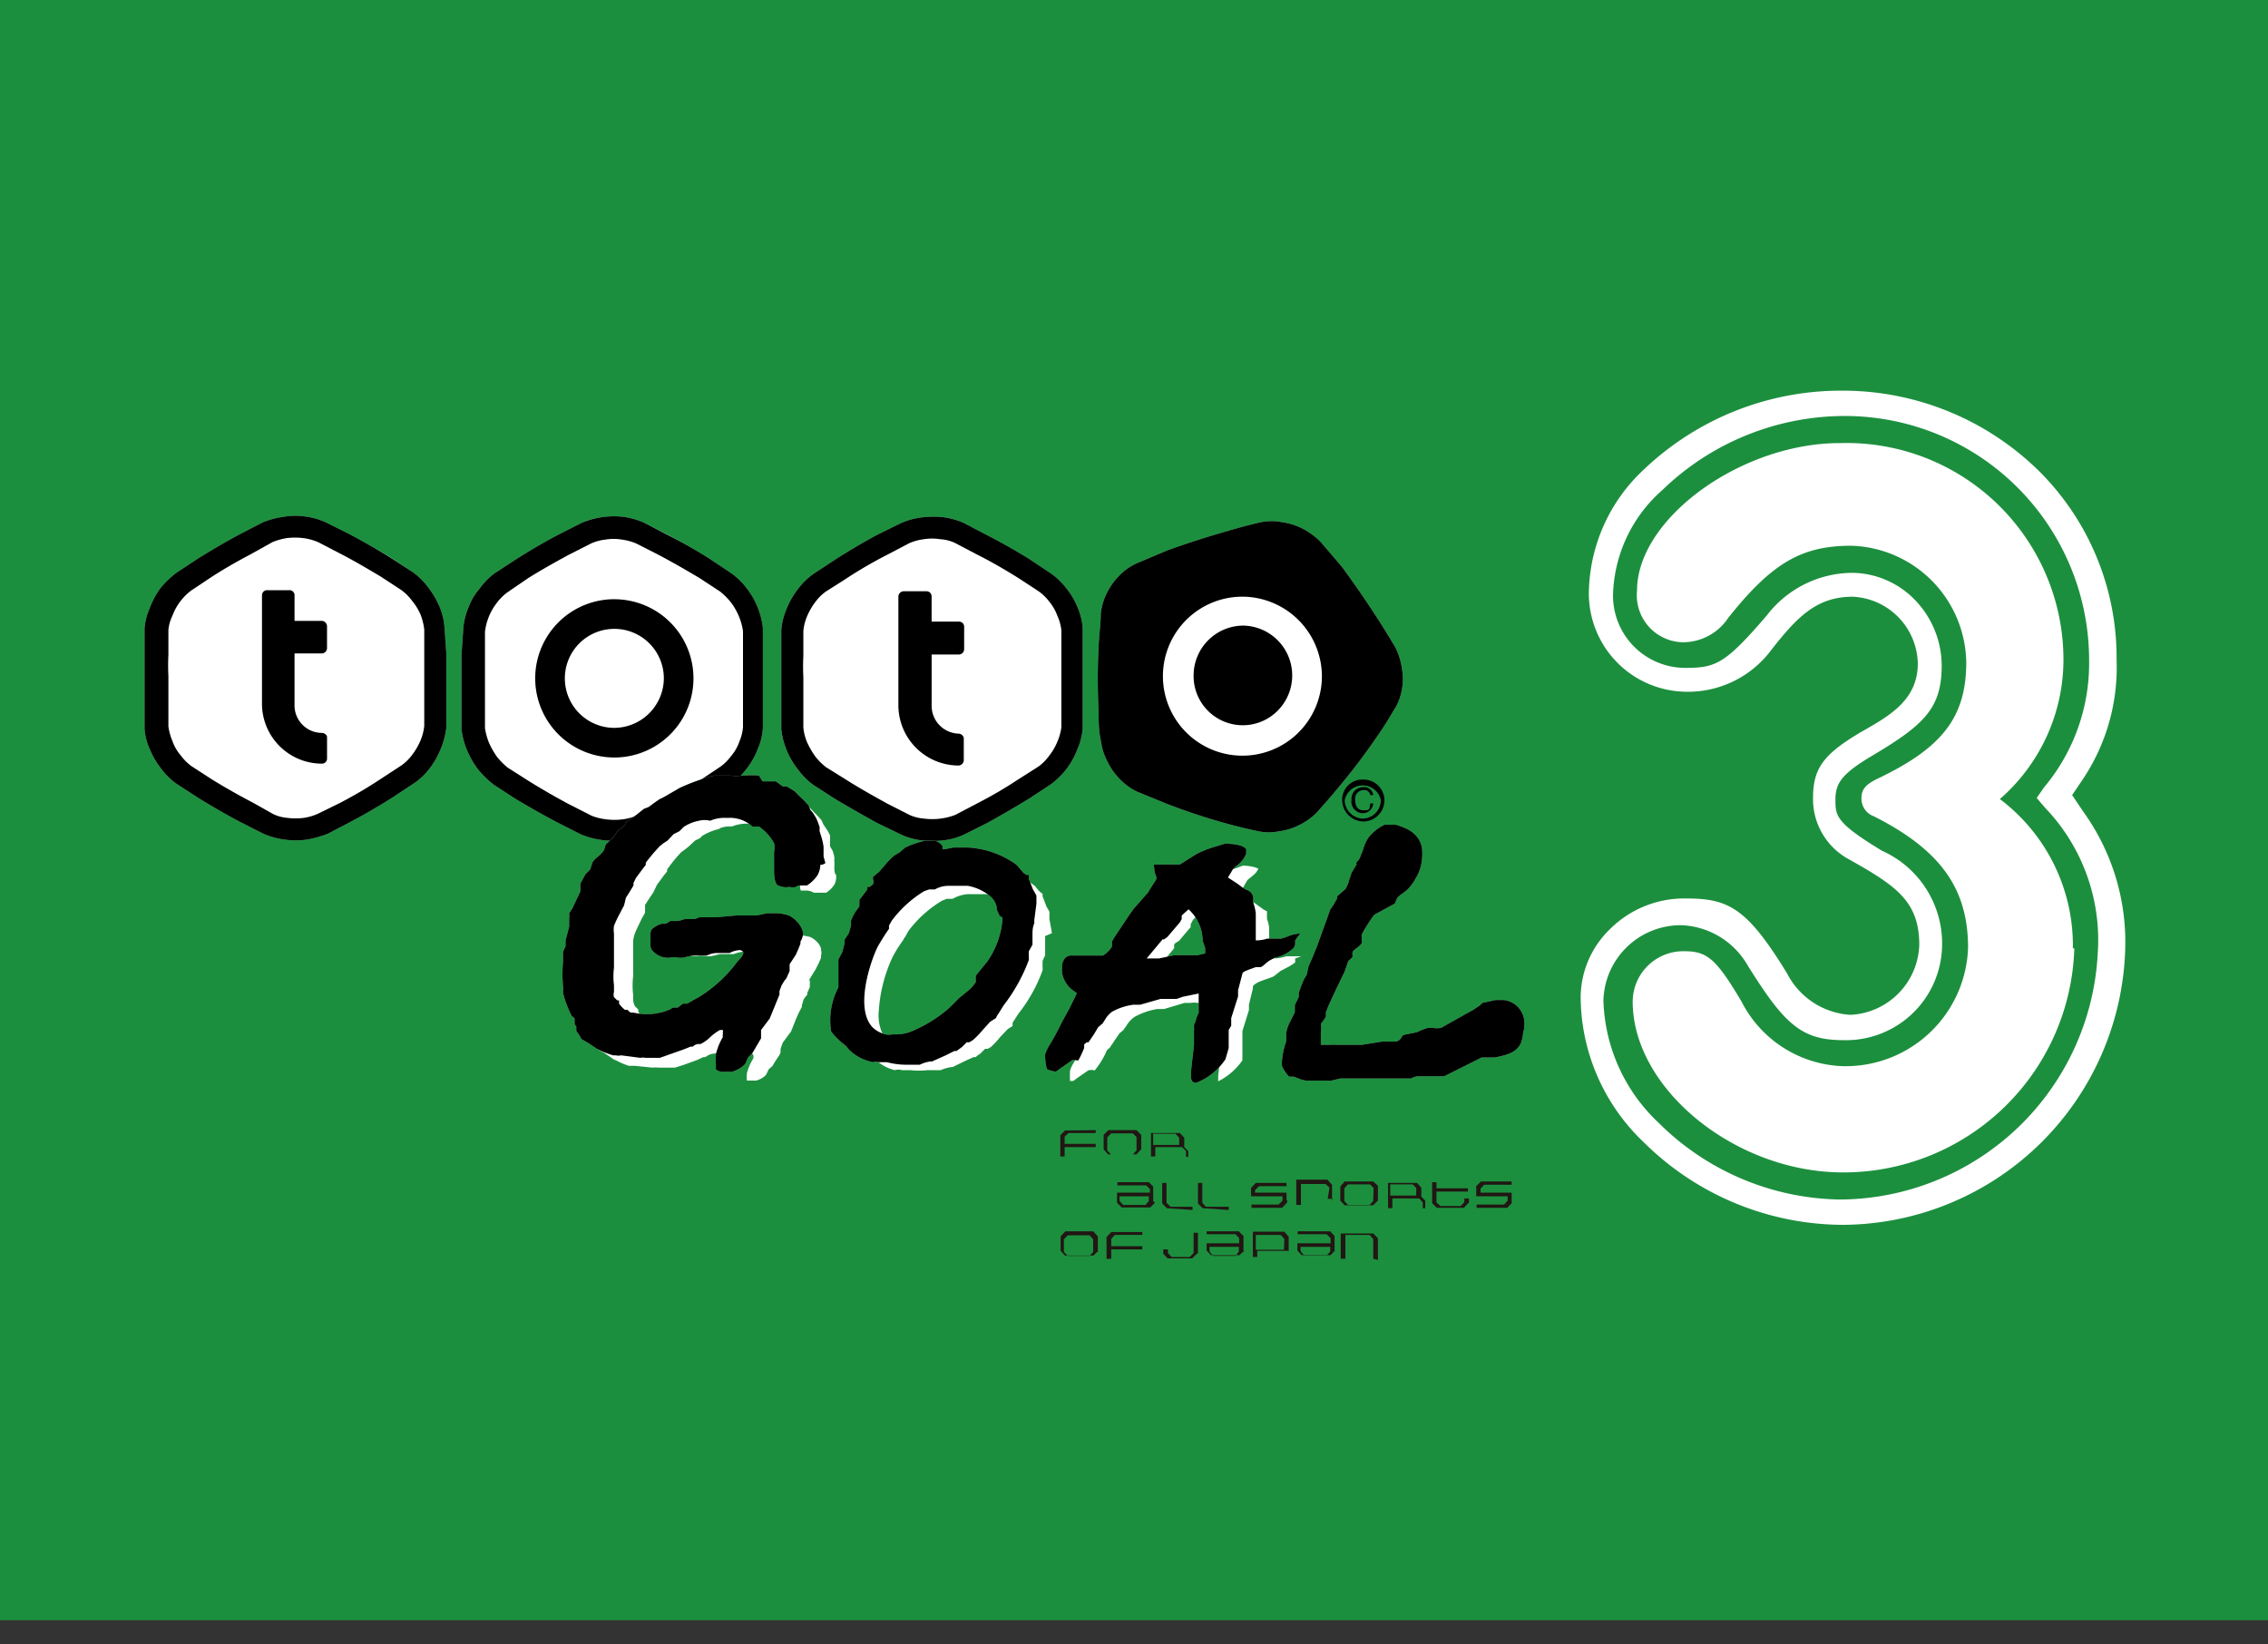 <svg width="80" height="58" viewBox="0 0 80 58" fill="none" xmlns="http://www.w3.org/2000/svg"><rect x="0" y="0" width="80" height="58" fill="#333333" stroke="none"/><path d="M80 0H0v57.145h80V0z" fill="#1C8F3E"/><path d="M71.982 16.673a9.279 9.279 0 012.677 6.616 7.074 7.074 0 01-1.198 4.206l-.37.548.395.587c1 1.39 1.52 3.068 1.479 4.78a10.019 10.019 0 01-9.956 9.79 10.02 10.02 0 01-7.036-2.92 7.112 7.112 0 01-2.218-5.098 3.364 3.364 0 011.033-2.41 3.709 3.709 0 012.69-1.083c1.516 0 2.154.357 3.556 2.639a2.69 2.69 0 002.243 1.465 2.55 2.55 0 002.422-2.472c0-1.543-.841-2.09-2.473-3.009a2.41 2.41 0 01-1.274-2.167c0-1.045.37-1.542 1.682-2.32 1.033-.586 2.001-1.134 2.014-2.409a2.41 2.41 0 00-2.294-2.37c-1.275 0-1.963.713-2.881 1.886a3.66 3.66 0 01-2.97 1.466 3.467 3.467 0 01-3.455-3.633 6.042 6.042 0 011.925-4.194 10.083 10.083 0 017.037-2.792 9.866 9.866 0 016.972 2.894zm-6.972-2.001a9.267 9.267 0 00-6.374 2.613 5.096 5.096 0 00-1.733 3.543 2.548 2.548 0 002.549 2.728c1.07 0 1.402-.14 2.868-1.848a3.826 3.826 0 013.034-1.504 3.123 3.123 0 012.18.943 3.34 3.34 0 01.956 2.32c0 1.504-.6 2.09-2.473 3.2-1.046.624-1.275.956-1.275 1.53 0 .573 0 .815 1.644 1.81a3.581 3.581 0 012.116 3.416 3.39 3.39 0 01-3.492 3.263c-1.492 0-2.091-.6-3.366-2.639a2.817 2.817 0 00-2.358-1.415 2.728 2.728 0 00-2.728 2.652 6.158 6.158 0 001.95 4.32 9.254 9.254 0 006.374 2.703 9.152 9.152 0 009.114-8.719 6.732 6.732 0 00-1.86-5.099l-.294-.344.255-.37a6.806 6.806 0 001.593-4.46 8.617 8.617 0 00-8.68-8.643zm8.158 18.776a8.146 8.146 0 01-8.159 7.903c-3.824 0-7.444-2.983-7.418-6.055a1.785 1.785 0 011.823-1.746c.803 0 1.121.268 2.014 1.772a4.17 4.17 0 003.582 2.282 4.322 4.322 0 004.41-4.181c0-2.078-.969-3.442-3.314-4.628a.663.663 0 01-.446-.637c0-.319.14-.497.637-.727 2.218-1.07 3.047-2.141 3.06-4.04a4.181 4.181 0 00-4.054-4.143c-1.76 0-2.805.612-4.347 2.55a1.912 1.912 0 01-1.644.853 1.657 1.657 0 01-1.568-1.823c0-2.549 3.696-5.213 7.176-5.2a7.647 7.647 0 017.865 7.648 6.526 6.526 0 01-2.243 4.907 6.463 6.463 0 012.575 5.265h.05z" fill="#fff"/><path d="M49.446 24.334c.05-.257.05-.52 0-.778a2.306 2.306 0 00-.23-.726 31.38 31.38 0 00-.612-.994 35.937 35.937 0 00-1.274-1.849l-.74-.866a2.548 2.548 0 00-.612-.46 2.253 2.253 0 00-.752-.242 1.86 1.86 0 00-.752 0c-.395.09-.777.192-1.16.306-.722.204-1.436.434-2.141.689l-1.058.446c-.24.105-.457.257-.638.446a2.294 2.294 0 00-.446.637c-.11.224-.179.466-.204.714 0 .383-.063.752-.076 1.173a21.591 21.591 0 000 2.218c0 .37 0 .752.09 1.122.033.245.11.483.229.7.111.233.262.444.446.625.174.182.382.33.612.434l1.058.433a22.27 22.27 0 002.09.688c.374.102.744.192 1.11.268.243.051.495.051.738 0 .254-.033.5-.111.727-.23.222-.11.425-.256.6-.433.267-.306.509-.573.738-.854a21.79 21.79 0 001.339-1.759c.217-.319.42-.625.637-.994.143-.216.238-.46.28-.714zm-28.21-6.094a2.42 2.42 0 00-.726.205l-.803.408a20.03 20.03 0 00-1.492.867l-.764.497a2.434 2.434 0 00-.536.548 2.105 2.105 0 00-.395.675c-.1.235-.16.485-.178.74l-.064.918v2.613c.029.254.093.503.191.739.102.245.234.477.395.688.163.198.347.377.548.536l.765.497c.51.306 1.007.586 1.492.841l.803.408c.235.102.484.17.739.204.266.038.537.038.803 0 .251-.03.497-.098.727-.204l.815-.408c.497-.28 1.007-.573 1.479-.88l.765-.484a2.66 2.66 0 00.535-.535c.168-.212.302-.448.395-.701.101-.23.162-.476.179-.727v-3.543a2.804 2.804 0 00-.587-1.415c-.155-.2-.34-.377-.548-.523l-.765-.51a21.496 21.496 0 00-1.49-.854l-.804-.408a2.753 2.753 0 00-.74-.204 2.833 2.833 0 00-.739.013zm-11.23-.012a3.084 3.084 0 00-.726.191l-.816.421c-.523.28-1.02.574-1.491.867l-.753.497a3.49 3.49 0 00-.548.523c-.159.214-.288.45-.382.7-.103.23-.168.476-.191.727v3.544c.017.256.082.507.191.74.101.248.239.48.408.688.149.202.33.378.535.522l.765.497c.497.306 1.007.6 1.491.854l.804.408c.235.102.484.171.739.204.266.038.537.038.803 0 .248-.045.491-.113.726-.204l.803-.42c.51-.268 1.007-.561 1.492-.867l.752-.497c.21-.144.395-.32.548-.523.164-.214.297-.45.395-.701a2.68 2.68 0 00.191-.727v-2.638l-.063-.905a2.322 2.322 0 00-.179-.74 3.16 3.16 0 00-.408-.688 2.548 2.548 0 00-.535-.523l-.765-.51a34.359 34.359 0 00-1.491-.84l-.816-.409a2.549 2.549 0 00-.74-.204 2.36 2.36 0 00-.739.013zm22.474.026a2.546 2.546 0 00-.74.216l-.803.396a22.95 22.95 0 00-1.492.88l-.752.496c-.21.148-.395.33-.548.536a2.84 2.84 0 00-.395.688 2.345 2.345 0 00-.191.74v3.517c.029.255.093.503.191.74.1.248.238.48.408.688.149.206.33.387.535.535l.752.485c.51.306 1.008.586 1.492.854l.816.395c.233.112.482.185.739.217.263.032.528.032.79 0 .253-.026.498-.095.727-.204l.816-.408a41.84 41.84 0 001.491-.867l.752-.497a2.702 2.702 0 00.93-1.224c.104-.234.169-.484.192-.74v-3.543a2.244 2.244 0 00-.178-.726c-.1-.25-.238-.481-.408-.689a2.36 2.36 0 00-.548-.522l-.765-.51a21.348 21.348 0 00-1.492-.841l-.803-.421a2.629 2.629 0 00-.74-.204 3.279 3.279 0 00-.777.013z" fill="#A8D8BD"/><path d="M48.26 22.078l.587.969c.091.18.151.373.178.573a1.4 1.4 0 010 .612 1.707 1.707 0 01-.204.574l-.625.956c-.407.599-.84 1.16-1.274 1.72l-.74.855c-.14.133-.298.245-.471.331a2.26 2.26 0 01-.587.191c-.184.04-.376.04-.56 0l-1.11-.268-.573-.165c-.459-.14-.943-.306-1.479-.51l-1.032-.42a1.453 1.453 0 01-.46-.332 1.721 1.721 0 01-.382-.51 1.9 1.9 0 01-.178-.574l-.09-1.083v-2.18l.077-1.147c.013-.193.07-.38.166-.548.089-.197.21-.378.357-.536.148-.138.315-.254.497-.344l1.045-.433 2.04-.689 1.134-.293a1.39 1.39 0 01.561 0c.108.018.215.044.319.077.108.027.21.07.306.127.188.09.356.216.497.37l.127.166.587.713 1.287 1.798zm-21.734 3.569a2.45 2.45 0 01-.14.612l-.344.586a2.025 2.025 0 01-.446.434l-.74.484-1.453.854-.79.408c-.191.08-.393.13-.599.153h-.688a1.734 1.734 0 01-.37-.077l-.23-.089-.79-.395-1.453-.829-.765-.484-.433-.446a2.217 2.217 0 01-.344-.587l-.153-.611v-2.55l.064-.892c.031-.43.196-.84.471-1.173a1.95 1.95 0 01.46-.459l.738-.484 1.454-.854.803-.408c.186-.08.384-.132.586-.153a2.3 2.3 0 01.663 0l.408.076.204.09.79.408 1.453.828.854.536h-.102c.17.12.32.267.446.433.134.177.246.37.332.574.083.2.139.41.166.624v2.575l-.052.816zm-11.383.586a2.31 2.31 0 01-.33.6 1.864 1.864 0 01-.434.407l-.765.51-1.453.854-.778.395-.599.166h-.688a1.734 1.734 0 01-.37-.076l-.23-.09-.79-.408-1.466-.828-.739-.485a2.422 2.422 0 01-.79-1.02 1.886 1.886 0 01-.153-.598l-.064-.893v-2.664.09a1.81 1.81 0 01.153-.6c.084-.209.195-.406.331-.586.13-.17.285-.32.46-.446l.739-.485 1.453-.854.803-.395.573-.165c.22-.032.444-.032.663 0l.625.165.777.395 1.466.829c.523.357.701.472.778.51.169.118.316.264.433.433.148.17.264.364.345.574.085.19.141.392.165.599v3.57-.09a1.7 1.7 0 01-.114.586zm22.627-.561a1.735 1.735 0 01-.154.587 2.31 2.31 0 01-.331.599c-.13.17-.285.32-.459.446l-.74.472-1.453.854-.79.395c-.178.093-.373.15-.573.166h-.702l-.382-.077-.217-.09-.803-.394-1.466-.842-.739-.484a1.988 1.988 0 01-.433-.433 2.143 2.143 0 01-.345-.587 2.555 2.555 0 01-.165-.612v-3.429c.014-.207.066-.41.153-.599a2.7 2.7 0 01.331-.599c.137-.164.29-.314.46-.446l.738-.484 1.454-.854.79-.395.612-.166c.22-.032.443-.032.663 0 .129.017.256.042.382.076l.23.09.79.407 1.466.829.739.497c.173.113.324.255.446.42.14.18.256.377.344.587.09.188.142.391.153.6v3.467z" fill="#fff"/><path d="M48.336 28.043a.216.216 0 00-.242-.178.305.305 0 00-.293.344c0 .204.076.37.293.37.217 0 .204 0 .242-.242h.102a.37.37 0 01-.546.3.407.407 0 01-.219-.428.409.409 0 01.408-.446.318.318 0 01.357.28h-.102z" fill="#000"/><path d="M47.342 28.222a.765.765 0 00.74.752.752.752 0 00.752-.74.739.739 0 00-.74-.739.713.713 0 00-.752.727zm.09 0a.65.65 0 011.274 0 .65.65 0 01-.65.65.663.663 0 01-.625-.65zm2.014-3.888c.05-.257.05-.52 0-.778a2.306 2.306 0 00-.23-.726 31.38 31.38 0 00-.612-.994 35.937 35.937 0 00-1.274-1.849l-.74-.866a2.548 2.548 0 00-.612-.46 2.253 2.253 0 00-.752-.242 1.86 1.86 0 00-.752 0c-.395.09-.777.192-1.16.306-.722.204-1.436.434-2.141.689l-1.058.446c-.24.105-.457.257-.638.446a2.294 2.294 0 00-.446.637c-.11.224-.179.466-.204.714 0 .383-.063.752-.076 1.173a21.591 21.591 0 000 2.218c0 .37 0 .752.09 1.122.033.245.11.483.229.7.111.233.262.444.446.625.174.182.382.33.612.434l1.058.433a22.27 22.27 0 002.09.688c.374.102.744.192 1.11.268.243.051.495.051.738 0 .254-.033.5-.111.727-.23.222-.11.425-.256.6-.433.267-.306.509-.573.738-.854a21.79 21.79 0 001.339-1.759c.217-.306.42-.625.637-.994.143-.216.238-.46.28-.714zm-28.21-6.094a2.87 2.87 0 00-.726.205l-.803.408a20.03 20.03 0 00-1.492.867l-.764.497a2.434 2.434 0 00-.536.548 2.105 2.105 0 00-.395.675c-.1.235-.16.485-.178.74l-.064.918v2.613c.029.254.093.503.191.739.102.245.234.477.395.688.163.198.347.377.548.536l.765.497c.51.306 1.007.586 1.492.841l.803.408c.235.102.484.17.739.204.266.038.537.038.803 0 .251-.03.497-.098.727-.204l.815-.408c.497-.28 1.007-.573 1.479-.88l.765-.484a2.66 2.66 0 00.535-.535c.168-.212.302-.448.395-.701.101-.23.162-.476.179-.727v-3.543a2.804 2.804 0 00-.587-1.415c-.155-.2-.34-.377-.548-.523l-.765-.51a17.173 17.173 0 00-1.49-.841l-.804-.42a2.753 2.753 0 00-.74-.205 2.833 2.833 0 00-.739.013zm-11.23-.012a3.084 3.084 0 00-.726.191l-.816.421c-.523.28-1.02.574-1.491.867l-.753.497a3.49 3.49 0 00-.548.523c-.159.214-.288.45-.382.7-.103.23-.168.476-.191.727v3.544c.017.256.082.507.191.74.101.248.239.48.408.688.149.202.33.378.535.522l.765.497c.497.306 1.007.6 1.491.854l.804.408c.235.102.484.171.739.204.266.038.537.038.803 0 .248-.045.491-.113.726-.204l.803-.42c.51-.268 1.007-.561 1.492-.867l.752-.497c.21-.144.395-.32.548-.523.164-.214.297-.45.395-.701a2.68 2.68 0 00.191-.727v-2.638l-.063-.905a2.322 2.322 0 00-.179-.74 3.16 3.16 0 00-.408-.688 2.548 2.548 0 00-.535-.523l-.765-.497a24.957 24.957 0 00-1.491-.854l-.816-.408a2.549 2.549 0 00-.74-.204 2.36 2.36 0 00-.739.013zm22.474.026a2.546 2.546 0 00-.74.216l-.803.396a22.95 22.95 0 00-1.492.88l-.752.496c-.21.148-.395.33-.548.536a2.84 2.84 0 00-.395.688 2.345 2.345 0 00-.191.74v3.517c.029.255.093.503.191.74.1.248.238.48.408.688.149.206.33.387.535.535l.752.485c.51.306 1.008.586 1.492.854l.816.395c.233.112.482.185.739.217.263.032.528.032.79 0 .253-.026.498-.095.727-.204l.816-.408a41.84 41.84 0 001.491-.867l.752-.497a2.702 2.702 0 00.93-1.224c.104-.234.169-.484.192-.74v-3.543a2.244 2.244 0 00-.178-.726c-.1-.25-.238-.481-.408-.689a2.36 2.36 0 00-.548-.522l-.765-.51a21.348 21.348 0 00-1.492-.841l-.803-.421a2.629 2.629 0 00-.74-.204 3.279 3.279 0 00-.777.013z" fill="#000"/><path d="M43.862 21.045a2.804 2.804 0 102.766 2.83 2.817 2.817 0 00-2.766-2.83zm1.199 4.028a1.734 1.734 0 01-2.958-1.274 1.76 1.76 0 011.76-1.734 1.76 1.76 0 011.198 3.008zm-15.195-4.678c.461-.301.938-.578 1.428-.828l.777-.408c.163-.071.334-.118.51-.14.194-.032.392-.032.587 0 .176.01.349.053.51.127l.777.408c.484.242.969.523 1.44.816l.74.484c.141.099.266.22.37.357.126.152.225.324.293.51.074.161.121.333.14.51v3.416a1.808 1.808 0 01-.14.51c-.07.174-.165.337-.28.484a1.774 1.774 0 01-.37.383l-.74.471a14.66 14.66 0 01-1.44.841l-.778.408a2.28 2.28 0 01-1.096.128 1.581 1.581 0 01-.51-.128l-.778-.395c-.458-.255-.943-.522-1.427-.828l-.74-.46a2.17 2.17 0 01-.382-.382 2.935 2.935 0 01-.293-.51 1.744 1.744 0 01-.127-.51v-1.784a7.014 7.014 0 010-.74v-.879c.016-.175.059-.347.127-.51a2.31 2.31 0 01.293-.51c.103-.141.228-.266.37-.37l.74-.47z" fill="#fff"/><path d="M33.83 25.876a.982.982 0 01-.968-.968v-1.823h.968a.192.192 0 00.179-.191v-.778a.179.179 0 00-.178-.191h-.97v-.893a.181.181 0 00-.056-.13.179.179 0 00-.135-.048h-.803a.192.192 0 00-.178.191v3.824A2.129 2.129 0 0033.805 27a.192.192 0 00.191-.192v-.778a.192.192 0 00-.166-.153z" fill="#000"/><path d="M18.623 20.395c.447-.28.944-.56 1.44-.828l.778-.395c.162-.073.334-.12.51-.14.194-.033.392-.033.587 0 .175.023.347.07.51.14l.777.395c.484.255.969.535 1.44.815l.74.485c.135.11.26.234.37.37a2.22 2.22 0 01.433 1.02v3.39a1.656 1.656 0 01-.128.51 1.57 1.57 0 01-.293.51 1.692 1.692 0 01-.37.37l-.726.484c-.472.306-.956.586-1.44.841l-.778.395a1.76 1.76 0 01-.497.14c-.2.026-.4.026-.6 0a1.99 1.99 0 01-.51-.127l-.777-.395a24.39 24.39 0 01-1.44-.829l-.74-.471a2.553 2.553 0 01-.37-.37 2.935 2.935 0 01-.292-.51 2.384 2.384 0 01-.14-.51v-3.404a2.039 2.039 0 01.42-1.02 1.75 1.75 0 01.37-.369l.726-.497z" fill="#fff"/><path d="M21.67 21.134a2.791 2.791 0 100 5.583 2.791 2.791 0 000-5.582zm0 4.538a1.746 1.746 0 111.746-1.746 1.759 1.759 0 01-1.746 1.746z" fill="#000"/><path d="M7.393 20.395c.446-.293.93-.573 1.44-.841l.778-.434a2.32 2.32 0 01.497-.14c.2-.025.4-.025.6 0 .175.024.346.071.51.14l.764.396c.497.255.969.535 1.44.815l.74.485c.141.103.266.228.37.37.125.15.228.317.305.497.064.168.107.343.128.522v3.391a1.77 1.77 0 01-.128.51 2.294 2.294 0 01-.293.51 1.692 1.692 0 01-.37.37l-.739.484c-.46.305-.937.585-1.427.841l-.778.382a1.848 1.848 0 01-.51.153 2.256 2.256 0 01-.586 0 1.417 1.417 0 01-.51-.14l-.701-.395a23.98 23.98 0 01-1.44-.816l-.727-.471a1.81 1.81 0 01-.383-.383 1.569 1.569 0 01-.293-.51 2.04 2.04 0 01-.14-.51v-1.784a7.212 7.212 0 010-.74v-.866c.014-.178.062-.35.14-.51a1.988 1.988 0 01.663-.893l.65-.433z" fill="#fff"/><path d="M11.357 25.85a.969.969 0 01-.968-.968v-1.835h.956a.19.19 0 00.19-.179v-.79a.191.191 0 00-.19-.179h-.956v-.88a.18.18 0 00-.113-.192.178.178 0 00-.079-.011H9.42a.178.178 0 00-.179.178v3.824a2.116 2.116 0 002.117 2.116.179.179 0 00.178-.165v-.79a.191.191 0 00-.178-.128z" fill="#000"/><path d="M29.114 30.44l-.064-.23v-.344a2.302 2.302 0 00-.076-.344l-.064-.204v-.153l-.064-.178a1.426 1.426 0 00-.165-.306s-.064-.09-.077-.09c-.012 0-.076-.178-.089-.19l-.166-.18s-.306-.292-.306-.305l-.293-.179h-.14l-.242-.178h-.472l-.127-.204a3.467 3.467 0 00-.536 0h-.063a1.474 1.474 0 01-.408 0h-.574a7.42 7.42 0 00-1.21.433l-.549.32-.178.088-.217.153-.153.115-.166.064-.306.242-.14.102-.217.153v.064l-.114.102-.153.127-.14.204-.281.268a1.99 1.99 0 01-.064.204 1.08 1.08 0 01-.204.216.905.905 0 00-.19.191l-.09.268-.166.166-.09.166-.088.165v.268s-.28.612-.294.625l-.102.153a.561.561 0 010 .165v.306l-.127.485v.204l-.09.203v.357c-.025.28-.025.562 0 .842.007.08.007.161 0 .242.071.283.174.556.307.816l.102.089v.204l.063.09a.781.781 0 000 .152s.115.153.115.166l.064.115.242.14.306.204c.182.097.375.174.574.23h.089a.423.423 0 00.191 0l.676.088a.42.42 0 01.178 0h.51l.357-.127.472-.166.255-.102h.076a.307.307 0 01.268-.089 1.29 1.29 0 00.344-.242c.104-.1.22-.185.344-.255h.102a.077.077 0 010 .076c.008.03.008.06 0 .09v.089c-.11.186-.192.388-.242.599v.064a1.273 1.273 0 000 .306v.165s.102.09.255.09a.998.998 0 01.28 0 1.02 1.02 0 00.497-.28l.102-.23.153-.153.306-.523v-.293l.306-.408.344-.841v-.128l.077-.204.102-.165.064-.077.114-.255v-.242l.217-.331.102-.23.064-.166v-.076a.51.51 0 00.089-.268c0-.242-.242-.51-.472-.637a1.402 1.402 0 00-.522-.09h-.281l-.357.077h-.714l-.713.064h-.587l-.178.064h-.344l-.204.063a2.241 2.241 0 01-.294 0l-.178.102h-.14a.906.906 0 00-.332.179.255.255 0 00-.063.178.844.844 0 000 .179v.178a.293.293 0 00.102.268.726.726 0 00.573.216.624.624 0 01.306 0h.153l.331-.076h.523a.803.803 0 01.332-.09h.471a.828.828 0 01.332-.101.153.153 0 01.153.076c0 .102-.09.204-.204.319a4.805 4.805 0 01-1.39 1.275l-.165.089-.217.127h-.153l-.191.14h-.166l-.102.064a2.052 2.052 0 01-1.275.115h.077-.166a.204.204 0 01-.127-.102h-.102a1.121 1.121 0 01-.204-.217v-.114h-.064l-.115-.115a.305.305 0 010-.179v-.242a2.428 2.428 0 010-.612v-1.211a.917.917 0 010-.267c.062-.158.135-.311.217-.46l.14-.267.064-.268.114-.178.154-.255v-.09l.089-.178.255-.344.089-.114v-.077c.154-.205.32-.4.497-.586l.128-.102.14-.09.216-.229.204-.102.077-.076.076-.077c.163-.107.345-.18.536-.217a.804.804 0 01.395 0c.169-.072.352-.107.535-.102h.128a1.16 1.16 0 01.828.306h.23c.222.15.405.352.535.587a.65.65 0 010 .306v.548c0 .242 0 .497.115.624.103.05.216.077.331.077a.357.357 0 01.166 0h.127a.382.382 0 01.204-.064h.217c.146-.093.272-.214.37-.357a.79.79 0 00.102-.37.28.28 0 00.178-.063zm24.653 5.71a.816.816 0 00-.74-.88h-.267l-.472.103-.09.09-.229.152-.548.306-.586.331a.753.753 0 01-.293 0h-.179l-.216.077-.166.076-.434.09s-.076 0-.114.102a.344.344 0 01-.179.14h-.509l-.702.114h-.879a1.867 1.867 0 00-.268 0h-.306v-.42a1.008 1.008 0 000-.319 2.16 2.16 0 00.179-.255v-.153l.089-.23c.191-.42.382-.815.574-1.21l.127-.37.153-.14a.688.688 0 010-.191l.127-.115a.638.638 0 00.192-.178.255.255 0 000-.14v-.166c.129-.246.278-.48.446-.701l.726-.396.077-.19a.958.958 0 01.216-.18l.14-.114c.117-.116.216-.25.294-.395a1.52 1.52 0 00.23-.701 2.037 2.037 0 000-.37c-.09-.472-.421-.675-.918-.828h-.408c-.212.102-.4.25-.548.433a1.274 1.274 0 00-.204.446l-.128.319-.09.114s-.063.064 0 .064l-.19.319-.09.268a1.047 1.047 0 01-.127.306l-.293.255v.076l-.115.204-.127.191-.46 1.275-.165.408-.14.318-.064.294-.102.165-.102.255-.076.217v.14l-.14.293v.255l-.205.408a1.429 1.429 0 00-.102.332v.293c-.072.201-.12.411-.14.624a.825.825 0 000 .255c.063.13.145.25.242.357h.166l.166.064a.906.906 0 00.293.077h.867l.319-.077h2.498a.522.522 0 01.293-.076h.867l1.326-.663h.458c.37-.077.778-.153.931-.523a1.45 1.45 0 00.076-.37.677.677 0 00.039-.255zm-8.197-2.664a.28.28 0 00.115-.178v-.14l.09-.128s.076-.09.076-.102c0-.013 0 0 0 0a.076.076 0 00-.09 0 1.27 1.27 0 00-.369.102l-.191.064h-.497c-.132.043-.27.065-.408.064v-.956a1.859 1.859 0 00-.09-.383v-.153a.318.318 0 00-.076-.191.37.37 0 00-.166-.102l-.114-.064-.204-.153-.332-.216.191-.319.217-.178a.968.968 0 00.23-.332.09.09 0 000-.064.206.206 0 000-.114c-.128-.166-.549-.179-.727-.192l-.331.102a3.684 3.684 0 00-.689.268l-.586.37h-.905a.153.153 0 000 .114c0 .102.022.202.064.294a.192.192 0 010 .127l-.115.179-.09.14a.93.93 0 00-.063.114s-.497.574-.497.561l-.191.268-.51.765-.09.153v.178a.956.956 0 01-.318.319h-1.058a.332.332 0 00-.28.09.472.472 0 00-.103.318 1.103 1.103 0 000 .204.982.982 0 00.395.625l.128.089-.255.522-.28.51c-.13.276-.275.544-.434.803a1.278 1.278 0 00-.153.332c-.002.172.02.343.064.51.1.048.208.079.319.089l.178-.128.383-.267a.242.242 0 01.165 0h.064c.077-.14.145-.285.204-.434a1.289 1.289 0 000-.127l.09-.077h.063l.191-.28.153-.255.153-.128.09-.14a.879.879 0 01.254-.28c.23-.126.48-.208.74-.242h.242l.714-.204h.573l.217-.077.56-.115v.676l-.088.204c0 .09-.064.166-.077.242.004.072.004.145 0 .217v.484l-.102.893v.229c0 .178.102.204.178.204a2.192 2.192 0 001.033-.829l.115-.395v-.522a1.219 1.219 0 000-.115l.089-.153v-.268l.242-.765v-.216l.153-.587c0-.063.153-.114.472-.23h.178a.523.523 0 00.153-.114l.128-.102.204-.114c.226-.041.438-.142.611-.294zm-3.059 0a.261.261 0 000 .064v.077l-.268.063h-.816l-.547.115h-.434l.574-.688.025.025.128-.09.446-.522.064-.114v-.128l.242-.217a1.53 1.53 0 01.497 1.11s.09.254.09.28v.025zm-5.953-1.619v-.28l-.127-.23-.14-.356v-.14c0-.013 0 0-.077 0l-.102-.064-.178-.204a.601.601 0 00-.128-.128 3.238 3.238 0 00-1.67-.573h-.51l-.305.063h-.077v-.114a.433.433 0 00-.395-.192h-.191c-.252.05-.496.132-.727.243l-.191.165-.191.115c-.136.115-.26.243-.37.383l-.166.19-.216.18a.243.243 0 000 .101.243.243 0 010 .153.448.448 0 01-.128.102h-.076v.09l-.28.369v.102a1.291 1.291 0 000 .127l-.103.14a1.663 1.663 0 00-.191.358v.178l-.076.268-.153.23a.798.798 0 010 .127l-.077.305-.14.268v.982a2.474 2.474 0 00-.255 1.555c.144.19.316.358.51.497l.14.166c.23.216.518.362.829.42a.308.308 0 01.19 0h.295c.216.057.44.087.663.09h.497c.117-.057.241-.096.37-.115h.063l.485-.217.306-.153h.076l.191-.14.166-.166h.09l.127-.076c.133-.118.256-.246.37-.383l.242-.267.204-.128a.461.461 0 01.076-.14l.191-.306a6.044 6.044 0 00.892-1.606v-.128a1.004 1.004 0 010-.178l.128-.23v-.331c0-.14 0-.28.064-.42v-.115l.076-.587zm-1.198.472v.102a3.02 3.02 0 01-.548 1.491l-.191.23-.204.255v.229l-.09.115a1.035 1.035 0 01-.114.127l-.42.345-.141.153-.23.216c-.35.296-.74.541-1.16.727a1.48 1.48 0 01-.599.153h-.178a.622.622 0 01-.255 0c-.16-.041-.31-.12-.433-.23-.663-.65-.102-2.32.153-2.842.089-.166.19-.319.293-.485l.115-.165v-.115l.101-.178a4.056 4.056 0 011.135-1.033l.178-.064h.205a.956.956 0 01.484-.127h.675c.28.05.542.168.765.344.127.1.216.239.255.395v.09l.102.229a.42.42 0 01.102.064v-.026z" fill="#A8D8BD"/><path d="M26.769 28.043a2.88 2.88 0 01.484 0l.127.064h.473l.216.166h.178l.255.153.319.331.153.166.076.166.077.114c.06.084.111.174.153.268v.178a.335.335 0 000 .115.192.192 0 000 .09l.089.152c.032.087.053.177.064.268a.522.522 0 000 .127v.179a.165.165 0 000 .077s0 .178.063.203v.064a.573.573 0 01-.076.293.93.93 0 01-.28.268h-.433a.549.549 0 00-.256-.076h-.204a.434.434 0 010-.306.576.576 0 010-.153v-.306a1.058 1.058 0 010-.14.443.443 0 000-.09.726.726 0 00-.064-.382 1.912 1.912 0 00-.611-.663h-.153a1.274 1.274 0 00-.956-.319h-.128c-.179 0-.357.034-.522.102a.918.918 0 00-.46.077h.064c-.23.043-.45.13-.65.255l-.076.076-.179.09-.23.216-.114.09-.14.101a5.24 5.24 0 00-.497.612v.064l-.102.127-.255.345-.127.267-.179.268-.115.178v.268a2.54 2.54 0 01-.127.23c-.064.153-.153.306-.217.471a1.04 1.04 0 00-.076.319v.79a.152.152 0 010 .064v.217c.003.05.003.102 0 .153a2.75 2.75 0 000 .65v.153a.575.575 0 00.063.255l.115.114a.362.362 0 010 .077c.064.103.146.193.242.267h.077c.06.065.134.113.217.14h.318c.464.108.95.067 1.39-.114l.114-.064h.14l.166-.114h.128l.242-.128.166-.102a5.442 5.442 0 001.44-1.351.65.65 0 00.242-.434v-.14a.381.381 0 00-.331-.204c-.148.014-.29.057-.42.128h-.37c-.136.008-.27.038-.396.089h-.484l-.319.076h-.127a.992.992 0 00-.383 0h.064c-.268 0-.37-.063-.446-.153-.076-.089 0 0 0-.127v-.408l.255-.127.166-.064.14-.076h.306l.204-.077h.357l-.115.446a.217.217 0 01-.153 0c.105.02.213.02.319 0 .08.014.162.014.242 0h.216l.727-.09h.701l.344-.063h.255c.151-.001.302.02.446.064.204.102.383.306.37.459a.331.331 0 010 .191v.076l-.076.179-.115.23-.204.33c-.102.166 0 0 0 .065v.229l-.09.204v.064a1.571 1.571 0 00-.127.165l-.064.204v.14-.076c-.098.176-.183.36-.255.548l-.127.319-.293.395-.077.217v.102c0 .102-.127.216-.28.497l-.14.127s-.077.166-.102.204a.777.777 0 01-.344.191h-.32a1.151 1.151 0 010-.267c.05-.185.128-.361.23-.523v-.102l-.19-.255a.268.268 0 00-.116-.23.178.178 0 00-.14 0h-.127a1.478 1.478 0 00-.51.23c-.08.076-.17.14-.268.191a.56.56 0 00-.344.128h-.076l-.217.102-.459.166-.319.102h-.586a.935.935 0 00-.217 0l-.624-.064h-.204a2.547 2.547 0 01-.536-.242l.077.076-.115-.09-.319-.216-.19-.102v-.076l-.128-.153v-.14l-.077-.102v-.115l-.076-.077a3.285 3.285 0 01-.268-.726v-.255a5.519 5.519 0 010-.803v-.497a.14.14 0 000-.064v-.178c0-.026.115-.472.115-.472v-.23a.684.684 0 000-.14l.089-.127s.268-.6.293-.638v-.178l.09-.14.076-.14.14-.153v-.064l.077-.242.153-.153c.088-.068.166-.15.229-.243v-.063c.025-.05.046-.1.064-.153l.242-.23.153-.216.115-.102.102-.09.063-.089.179-.127.14-.09.28-.229.14-.064.166-.127.204-.14.166-.064.535-.306a5.694 5.694 0 011.173-.408h.523a1.6 1.6 0 00.714-.37zm19.349 5.609l-.216.076h-.523a1.57 1.57 0 01-.471.077.205.205 0 01-.14 0 .192.192 0 010-.14v-.918a1.045 1.045 0 00-.077-.331v-.269c0-.013 0 0-.115-.064l-.14-.102-.178-.127-.358-.23a.216.216 0 01-.089-.166v-.089l.191-.331.217-.179a.61.61 0 00.166-.216s-.102-.09-.535-.115l-.306.115a2.767 2.767 0 00-.625.242l-.612.37a.192.192 0 01-.127 0h-.765v.14a.536.536 0 01.09.255v.114a1.85 1.85 0 01-.116.166l-.076.14-.09.128-.42.471a.524.524 0 01-.153.14.23.23 0 00.09-.063l-.18.255-.522.777-.076.14a.868.868 0 010 .154v.063a1.46 1.46 0 01-.344.344h-.141a.127.127 0 01-.114 0h-1.02v.37c0 .191.115.293.331.485l.102.076c.04.047.062.105.064.166a.18.18 0 010 .076l-.268.523-.267.497c-.128.255-.268.548-.434.816a1.276 1.276 0 00-.127.268 3.562 3.562 0 000 .37h.114l.14-.103.383-.267a.357.357 0 01.23 0c.146-.176.27-.368.37-.574l.063-.14.102-.09.178-.267.166-.242.14-.115a.676.676 0 01.09-.128 1.02 1.02 0 01.293-.331c.25-.138.521-.233.803-.28h.242l.727-.217h.19c.107-.012.213-.012.32 0a.116.116 0 00-.09 0h.128l.23-.09.56-.114a.178.178 0 01.166 0 .229.229 0 01.063.166l-.089.688s-.076.217-.089.23a.63.63 0 000 .165v.37c-.026.117-.06.232-.102.344a.116.116 0 000-.09l-.102.906v.19c.342-.17.635-.425.854-.738a.251.251 0 010-.064v-.969l.23-.74v-.19l.14-.574v-.077c.076-.102.204-.165.56-.28l.166-.064.115-.089.128-.102.216-.115c.108-.053.21-.117.306-.19 0 0 0-.065 0 0v-.141l.433-.153zm-2.727 0v.446a.179.179 0 01-.14.09h-.077l-.217.063-.242.064c-.144.015-.29.015-.433 0h-.23l-.56.115h-.435a.192.192 0 01-.191-.102.14.14 0 010-.102.153.153 0 010-.115l.548-.663a.628.628 0 000-.115.14.14 0 01.076-.089l.102-.064.408-.484a.723.723 0 010-.102l.09-.166.28-.255a.179.179 0 01.23 0 1.593 1.593 0 01.586 1.275l.204.204zm-6.285-.739l-.089-.497v-.255a1.748 1.748 0 00-.102-.179l-.14-.37v-.089l-.09-.064-.127-.14a.28.28 0 00-.076-.089 3.225 3.225 0 00-1.696-.637h-.306a.562.562 0 01-.33 0 .32.32 0 00.152 0l-.293.064a.32.32 0 01-.153 0h-.064a.204.204 0 01-.089-.115v-.115s0-.064-.191-.09h-.153a2.427 2.427 0 00-.663.23l-.191.179-.192.102a2.21 2.21 0 00-.33.357l-.18.204-.178.14a.484.484 0 01-.267.395l-.28.344v.102l-.077.14-.408.357a.994.994 0 00-.166.293v.192c-.09.267-.09.28-.115.306l-.127.204a1.045 1.045 0 000 .114l-.09.319s-.089.166-.127.217a.708.708 0 010 .114v.409a2.315 2.315 0 000 .407c-.035.447.072.893.306 1.275.134.179.293.337.472.471l.114.14c.193.195.436.331.701.396a.446.446 0 01.255 0h.294c.2.023.4.023.6 0h.47c.138-.06.284-.1.434-.115l.446-.217.28-.127h.077a.598.598 0 01.153-.115l.178-.178h.09l.114-.064c.12-.11.231-.23.332-.357l.267-.28.166-.102v-.115l.204-.319c.365-.46.653-.977.854-1.53a.5.5 0 000-.114v-.217a2.1 2.1 0 01.09-.191v-.688l.241-.102zm-.905 0v.089a2.933 2.933 0 01-.599 1.593l-.178.242-.14.166v.102l-.077.153-.102.115-.127.14-.395.331h-.09.077l-.128.128-.23.23c-.378.32-.81.575-1.274.752a2.025 2.025 0 01-.65.165h-.076a.802.802 0 01-.345 0 1.135 1.135 0 01-.497-.28 1.58 1.58 0 01-.37-1.211c.044-.65.208-1.285.485-1.874.087-.167.185-.33.293-.484l.09-.128a.28.28 0 01.063-.102l.102-.191a4.13 4.13 0 011.198-1.083l.166-.064h.204c.168-.096.355-.153.548-.166h.79c.31.064.6.204.842.408a.97.97 0 01.318.459.474.474 0 010 .191.18.18 0 000-.077l.115.23c.02.097.02.196 0 .293l-.013-.127z" fill="#fff"/><path d="M29.114 30.44l-.064-.23v-.344a2.302 2.302 0 00-.076-.344l-.064-.204v-.153l-.064-.178a1.426 1.426 0 00-.165-.306s-.064-.09-.077-.09c-.012 0-.076-.178-.089-.19l-.166-.18s-.306-.292-.306-.305l-.293-.179h-.14l-.242-.178h-.472l-.127-.204a3.467 3.467 0 00-.536 0h-.063a1.474 1.474 0 01-.408 0h-.574a7.42 7.42 0 00-1.21.433l-.549.32-.178.088-.217.153-.153.115-.166.064-.306.242-.14.102-.217.153v.064l-.114.102-.153.127-.14.204-.281.268a1.99 1.99 0 01-.064.204 1.08 1.08 0 01-.204.216.905.905 0 00-.19.191l-.09.268-.166.166-.09.166-.088.165v.268s-.28.612-.294.625l-.102.153a.561.561 0 010 .165v.306l-.127.485v.204l-.09.203v.357c-.025.28-.025.562 0 .842.007.08.007.161 0 .242.071.283.174.556.307.816l.102.089v.204l.063.09a.781.781 0 000 .152s.115.153.115.166l.064.115.242.14.306.204c.182.097.375.174.574.23h.089a.423.423 0 00.191 0l.676.088a.42.42 0 01.178 0h.51l.357-.127.472-.166.255-.102h.076a.307.307 0 01.268-.089 1.29 1.29 0 00.344-.242c.104-.1.22-.185.344-.255h.102a.077.077 0 010 .076c.008.03.008.06 0 .09v.089c-.11.186-.192.388-.242.599v.064a1.273 1.273 0 000 .306v.165s.102.09.255.09a.998.998 0 01.28 0 1.02 1.02 0 00.497-.28l.102-.23.153-.153.306-.523v-.293l.306-.408.344-.841v-.128l.077-.204.102-.165.064-.077.114-.255v-.242l.217-.331.102-.23.064-.166v-.076a.51.51 0 00.089-.268c0-.242-.242-.51-.472-.637a1.402 1.402 0 00-.522-.09h-.281l-.357.077h-.714l-.713.064h-.587l-.178.064h-.344l-.204.063a2.241 2.241 0 01-.294 0l-.178.102h-.14a.906.906 0 00-.332.179.255.255 0 00-.063.178.844.844 0 000 .179v.178a.293.293 0 00.102.268.726.726 0 00.573.216.624.624 0 01.306 0h.153l.331-.076h.523a.803.803 0 01.332-.09h.471a.828.828 0 01.332-.101.153.153 0 01.153.076c0 .102-.09.204-.204.319a4.805 4.805 0 01-1.39 1.275l-.165.089-.217.127h-.153l-.191.14h-.166l-.102.064a2.052 2.052 0 01-1.275.115h.077-.166a.204.204 0 01-.127-.102h-.102a1.121 1.121 0 01-.204-.217v-.114h-.064l-.115-.115a.305.305 0 010-.179v-.242a2.428 2.428 0 010-.612v-1.211a.917.917 0 010-.267c.062-.158.135-.311.217-.46l.14-.267.064-.268.114-.178.154-.255v-.09l.089-.178.255-.344.089-.114v-.077c.154-.205.32-.4.497-.586l.128-.102.14-.09.216-.229.204-.102.077-.076.076-.077c.163-.107.345-.18.536-.217a.804.804 0 01.395 0c.169-.072.352-.107.535-.102h.128a1.16 1.16 0 01.828.306h.23c.222.15.405.352.535.587a.65.65 0 010 .306v.548c0 .242 0 .497.115.624.103.05.216.077.331.077a.357.357 0 01.166 0h.127a.382.382 0 01.204-.064h.217c.146-.093.272-.214.37-.357a.79.79 0 00.102-.37.28.28 0 00.178-.063zm24.653 5.71a.816.816 0 00-.74-.88h-.267l-.472.103-.09.09-.229.152-.548.306-.586.331a.753.753 0 01-.293 0h-.179l-.216.077-.166.076-.434.09s-.076 0-.114.102a.344.344 0 01-.179.14h-.509l-.702.114h-.879a1.867 1.867 0 00-.268 0h-.306v-.42a1.008 1.008 0 000-.319 2.16 2.16 0 00.179-.255v-.153l.089-.23c.191-.42.382-.815.574-1.21l.127-.37.153-.14a.688.688 0 010-.191l.127-.115a.638.638 0 00.192-.178.255.255 0 000-.14v-.166c.129-.246.278-.48.446-.701l.726-.396.077-.19a.958.958 0 01.216-.18l.14-.114c.117-.116.216-.25.294-.395a1.52 1.52 0 00.23-.701 2.037 2.037 0 000-.37c-.09-.472-.421-.675-.918-.828h-.408c-.212.102-.4.25-.548.433a1.274 1.274 0 00-.204.446l-.128.319-.09.114s-.063.064 0 .064l-.19.319-.09.268a1.047 1.047 0 01-.127.306l-.293.255v.076l-.115.204-.127.191-.46 1.275-.165.408-.14.318-.064.294-.102.165-.102.255-.076.217v.14l-.14.293v.255l-.205.408a1.429 1.429 0 00-.102.332v.293c-.072.201-.12.411-.14.624a.825.825 0 000 .255c.063.13.145.25.242.357h.166l.166.064a.906.906 0 00.293.077h.867l.319-.077h2.498a.522.522 0 01.293-.076h.867l1.326-.663h.458c.37-.077.778-.153.931-.523a1.45 1.45 0 00.076-.37.677.677 0 00.039-.255zm-8.197-2.664a.28.28 0 00.115-.178v-.14l.09-.128s.076-.09.076-.102c0-.013 0 0 0 0a.076.076 0 00-.09 0 1.27 1.27 0 00-.369.102l-.191.064h-.497c-.132.043-.27.065-.408.064v-.956a1.859 1.859 0 00-.09-.383v-.153a.318.318 0 00-.076-.191.37.37 0 00-.166-.102l-.114-.064-.204-.153-.332-.216.191-.319.217-.178a.968.968 0 00.23-.332.09.09 0 000-.064.206.206 0 000-.114c-.128-.166-.549-.179-.727-.192l-.331.102a3.684 3.684 0 00-.689.268l-.586.37h-.905a.153.153 0 000 .114c0 .102.022.202.064.294a.192.192 0 010 .127l-.115.179-.09.14a.93.93 0 00-.063.114s-.497.574-.497.561l-.191.268-.51.765-.09.153v.178a.956.956 0 01-.318.319h-1.058a.332.332 0 00-.28.09.472.472 0 00-.103.318 1.103 1.103 0 000 .204.982.982 0 00.395.625l.128.089-.255.522-.28.51c-.13.276-.275.544-.434.803a1.278 1.278 0 00-.153.332c-.002.172.02.343.064.51.1.048.208.079.319.089l.178-.128.383-.267a.242.242 0 01.165 0h.064c.077-.14.145-.285.204-.434a1.289 1.289 0 000-.127l.09-.077h.063l.191-.28.153-.255.153-.128.09-.14a.879.879 0 01.254-.28c.23-.126.48-.208.74-.242h.242l.714-.204h.573l.217-.077.56-.115v.676l-.088.204c0 .09-.064.166-.077.242.004.072.004.145 0 .217v.484l-.102.893v.229c0 .178.102.204.178.204a2.192 2.192 0 001.033-.829l.115-.395v-.522a1.219 1.219 0 000-.115l.089-.153v-.268l.242-.765v-.216l.153-.587c0-.063.153-.114.472-.23h.178a.523.523 0 00.153-.114l.128-.102.204-.114c.226-.041.438-.142.611-.294zm-3.059 0a.261.261 0 000 .064v.077l-.268.063h-.816l-.547.115h-.434l.574-.688.025.025.128-.09.446-.522.064-.114v-.128l.242-.217a1.53 1.53 0 01.497 1.11s.09.254.09.28v.025zm-5.953-1.619v-.28l-.127-.23-.14-.356v-.14c0-.013 0 0-.077 0l-.102-.064-.178-.204a.601.601 0 00-.128-.128 3.238 3.238 0 00-1.67-.573h-.51l-.305.063h-.077v-.114a.433.433 0 00-.395-.192h-.191c-.252.05-.496.132-.727.243l-.191.165-.191.115c-.136.115-.26.243-.37.383l-.166.19-.216.18a.243.243 0 000 .101.243.243 0 010 .153.448.448 0 01-.128.102h-.076v.09l-.28.369v.102a1.291 1.291 0 000 .127l-.103.14a1.663 1.663 0 00-.191.358v.178l-.076.268-.153.23a.798.798 0 010 .127l-.077.305-.14.268v.982a2.474 2.474 0 00-.255 1.555c.144.19.316.358.51.497l.14.166c.23.216.518.362.829.42a.308.308 0 01.19 0h.295c.216.057.44.087.663.09h.497c.117-.057.241-.096.37-.115h.063l.485-.217.306-.153h.076l.191-.14.166-.166h.09l.127-.076c.133-.118.256-.246.37-.383l.242-.267.204-.128a.461.461 0 01.076-.14l.191-.306a6.044 6.044 0 00.892-1.606v-.128a1.004 1.004 0 010-.178l.128-.23v-.331c0-.14 0-.28.064-.42v-.115l.076-.587zm-1.198.472v.102a3.02 3.02 0 01-.548 1.491l-.191.23-.204.255v.229l-.09.115a1.035 1.035 0 01-.114.127l-.42.345-.141.153-.23.216c-.35.296-.74.541-1.16.727a1.48 1.48 0 01-.599.153h-.178a.622.622 0 01-.255 0c-.16-.041-.31-.12-.433-.23-.663-.65-.102-2.32.153-2.842.089-.166.19-.319.293-.485l.115-.165v-.115l.101-.178a4.056 4.056 0 011.135-1.033l.178-.064h.205a.956.956 0 01.484-.127h.675c.28.05.542.168.765.344.127.1.216.239.255.395v.09l.102.229a.42.42 0 01.102.064v-.026z" fill="#000"/><path d="M37.565 39.873l-.165.165v.752h.153v-.331h1.096v-.115h-1.096v-.255l.14-.127h.956v-.102l-1.084.013zm2.525.701l-.128.14h-.778l-.127-.14v-.46l.14-.14h.765l.127.128v.472zm.165 0v-.548l-.166-.166h-.994l-.166.166v.51l.153.178h1.007l.166-.179v.039zm1.338-.192h-.917v-.395h.79l.127.14v.255zm.32.434v-.217l-.141-.14v-.332l-.153-.165h-1.02v.828h.153v-.331h.943l.14.14v.191l.077.026zm-1.39 1.542l-.115.14h-.79l-.128-.14v-.165h1.033v.165zm.153 0v-.51l-.153-.153h-1.11v.115h1.02l.128.128v.127h-1.16v.357l.166.166h1.007l.165-.166-.063-.064zm.484.255l-.166-.166v-.726h.153v.7l.14.141h.778v.115l-.905-.064zm1.262 0l-.166-.166v-.726h.153v.7l.128.141h.803v.115l-.918-.064zm2.958-.178l-.154.165h-1.083v-.114h.956l.14-.14v-.153H44.13v-.294l.166-.178h1.083v.115h-.969l-.14.14v.089h1.11v.255a.075.075 0 01.025.057.076.076 0 01-.026.058zm1.452-.153h-.943v-.523h.867l.14.127-.064.396zm.153 0v-.497l-.165-.179h-1.097v.892h.166v-.216h1.122s-.026.089-.026.063v-.063zm1.453.076l-.127.14h-.765l-.127-.14v-.446l.127-.14h.778l.127.127-.013.46zm.166 0v-.535l-.166-.153h-1.007l-.153.178v.497l.153.166h1.007l.166-.166s.013.064.013.039l-.013-.026zm1.351-.191h-.917v-.395h.79l.127.127v.268zm.319.446v-.267l-.14-.14v-.32l-.153-.165h-1.02v.892h.153v-.344h.943l.128.14v.204h.089zm1.516-.178l-.152.165h-.956l-.166-.165v-.74h.153v.217h1.11v.115h-1.11v.382l.14.128h.714l.128-.14v-.128h.165v.153a.076.076 0 01-.025.013zm1.53 0l-.152.165h-1.084v-.114h.969l.127-.14v-.153h-1.109v-.357l.166-.166h1.084v.115h-.97l-.127.14v.14h1.097v.306a.076.076 0 010 .064zm-14.76 1.721l-.128.14h-.765l-.14-.14v-.447l.14-.14h.765l.128.14v.447zm.165 0v-.549l-.165-.178h-.982l-.166.178v.51l.153.166h1.007l.166-.166s-.013.077-.013.064v-.025zm.472-.702l-.166.179v.765h.166v-.332h1.096v-.114h-1.096v-.255l.127-.14h.97v-.103h-1.097zm3.021.766l-.166.165h-.867l-.153-.166v-.153h.166v.128l.128.14h.637l.14-.14v-.714h.153v.727l-.038.012zm1.479-.077l-.115.153h-.79l-.128-.153v-.166h1.033v.166zm.165 0v-.548l-.165-.166h-1.135v.102h1.02l.127.14v.179h-1.147v.255l.153.165h1.007l.166-.166s-.026.09-.026.077v-.038zm1.428-.064h-.994v-.523h.88l.127.14-.013.383zm.166 0v-.459l-.153-.178h-1.11v.892h.154v-.217h1.121s-.012.039-.012.013v-.051zm1.466.064l-.128.14h-.79l-.128-.153v-.153h1.046v.166zm.153 0v-.548l-.153-.166h-1.148v.102h1.02l.14.14v.179h-1.172v.255l.153.165h1.02l.152-.166-.013.077v-.038zm1.363.255v-.701l-.127-.14h-.854v.84h-.166v-.892h1.148l.165.166v.765l-.166-.038z" fill="#211613"/></svg>
